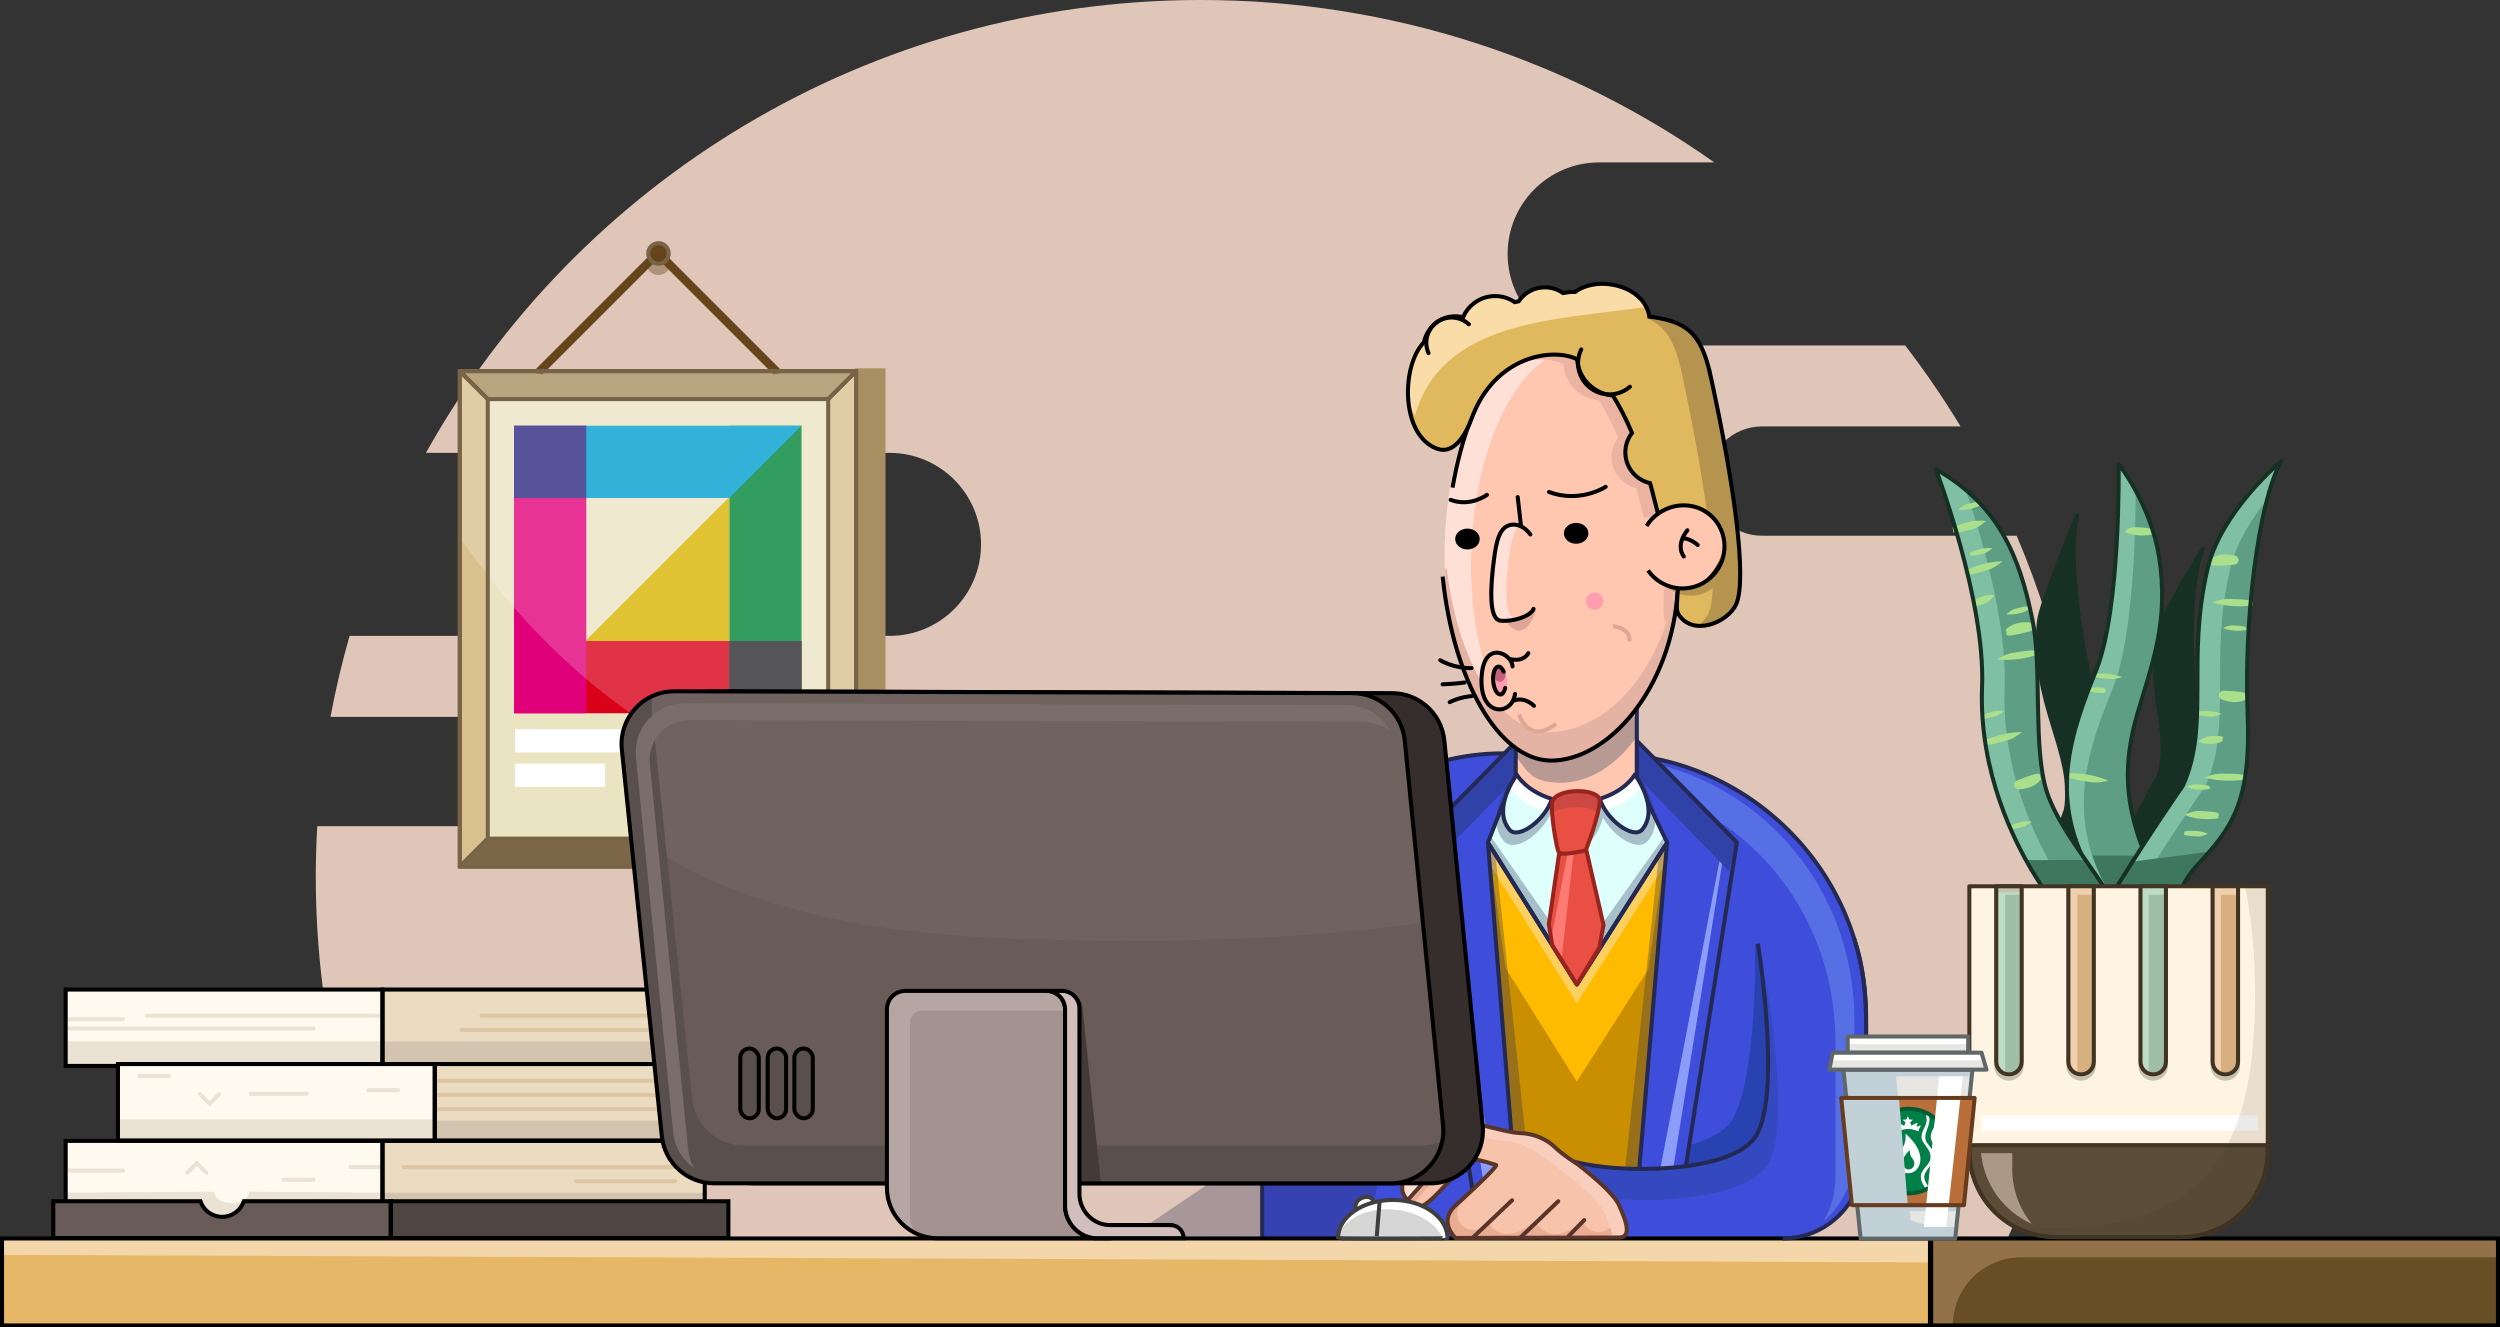 <?xml version="1.0" encoding="UTF-8"?><svg xmlns="http://www.w3.org/2000/svg" xmlns:xlink="http://www.w3.org/1999/xlink" viewBox="0 0 1236.22 656.42"><rect x="0" y="0" width="1236.22" height="656.42" fill="#333333" stroke="none"/><defs><style>.cls-1{fill:#d1bebd;}.cls-2,.cls-3,.cls-4,.cls-5,.cls-6,.cls-7,.cls-8,.cls-9,.cls-10,.cls-11,.cls-12,.cls-13,.cls-14,.cls-15,.cls-16,.cls-17,.cls-18,.cls-19,.cls-20,.cls-21,.cls-22{fill:none;}.cls-23{fill:#cc4842;}.cls-24{fill:#d3c4af;}.cls-25{fill:#2842b2;}.cls-3{stroke:#423423;}.cls-3,.cls-4,.cls-5,.cls-6,.cls-7,.cls-8,.cls-9,.cls-10,.cls-11,.cls-12,.cls-13,.cls-14,.cls-15,.cls-16,.cls-17,.cls-18,.cls-19,.cls-20,.cls-21,.cls-22{stroke-width:2px;}.cls-3,.cls-4,.cls-7,.cls-8,.cls-10,.cls-11,.cls-14,.cls-16,.cls-20,.cls-22{stroke-linejoin:round;}.cls-26{fill:#e5b767;}.cls-4{stroke:#663b1e;}.cls-4,.cls-5,.cls-6,.cls-7,.cls-11,.cls-12,.cls-13,.cls-14,.cls-15,.cls-16,.cls-20{stroke-linecap:round;}.cls-27{fill:#352e2d;}.cls-28{fill:#c98f00;}.cls-29{fill:#e6e7e2;}.cls-5,.cls-6,.cls-9,.cls-12,.cls-13,.cls-15,.cls-17,.cls-18,.cls-19,.cls-21{stroke-miterlimit:10;}.cls-5,.cls-21{stroke:#593428;}.cls-30{fill:#eae4c3;}.cls-31{fill:#c2d0d8;mix-blend-mode:multiply;}.cls-6,.cls-18{stroke:#000;}.cls-32{fill:#c46078;}.cls-33{fill:#d6d6d6;}.cls-7{stroke:#606768;}.cls-34{fill:#ba6e3a;}.cls-35{fill:#f9ebe5;}.cls-36{fill:#e0c6b8;}.cls-37{fill:#bfddc5;}.cls-8{stroke:#163025;}.cls-38{fill:#163025;}.cls-9{stroke:#eaad94;}.cls-10{stroke:#c6c3ac;}.cls-39{fill:#9fbfa6;}.cls-40{fill:#3448bf;}.cls-41{fill:#7fbfa3;}.cls-42{fill:#f4d6ab;}.cls-43{fill:#a39290;}.cls-11,.cls-22{stroke:#242954;}.cls-44{opacity:.2;}.cls-44,.cls-45,.cls-46{fill:#fff;}.cls-47{fill:#fcddd0;}.cls-48{fill:#fffaf0;}.cls-12{stroke:#ddc6a4;}.cls-49{fill:#8c9cf9;}.cls-50{fill:#f9f7f7;}.cls-51{fill:#242954;}.cls-51,.cls-52{opacity:.3;}.cls-53{isolation:isolate;}.cls-54{fill:#3e775e;}.cls-55{fill:#b59450;}.cls-56{fill:#b5a5a3;}.cls-13{stroke:#eae2d3;}.cls-57{fill:#fb0;}.cls-58{fill:#4f4644;}.cls-59{fill:#eae2d3;}.cls-60{fill:#f7c3aa;}.cls-61{fill:#685b58;}.cls-62{fill:#2b2b2d;}.cls-45{mix-blend-mode:soft-light;}.cls-63{fill:#fff3e1;}.cls-64{fill:#d9001a;}.cls-65{fill:#dab300;}.cls-66{opacity:.4;}.cls-66,.cls-67{fill:#66441c;}.cls-68{fill:#a89062;}.cls-69{fill:#3e4dda;}.cls-70{fill:#443b39;}.cls-71{fill:#eaad94;}.cls-72{fill:#eadbc1;}.cls-73{fill:#684e25;}.cls-14{stroke:#015b32;}.cls-74{fill:#008438;}.cls-15,.cls-20{stroke:#776446;}.cls-75{fill:#93724a;}.cls-76{fill:#e00079;}.cls-77{fill:#007f48;}.cls-78{fill:#2d2882;}.cls-79{fill:#efd0af;}.cls-16{stroke:#99231d;}.cls-80{fill:#fcd060;}.cls-81{fill:#aae08c;}.cls-82{fill:#eab3a2;}.cls-52{fill:#13304f;}.cls-83{fill:#009fcf;}.cls-84{fill:#e0b85e;}.cls-17{stroke:#dda797;}.cls-85{fill:#d8c18f;}.cls-86{fill:#ffc6b0;}.cls-87{fill:#f9dca7;}.cls-88{fill:#f9cebd;}.cls-89{fill:#ff9db0;}.cls-90{fill:#fc7b75;}.cls-91{fill:#e95043;}.cls-92{fill:#ffe0d7;}.cls-93{fill:#594f4d;}.cls-19{stroke:#3f3f3f;}.cls-94{fill:#defffb;}.cls-95{fill:#2d2c24;opacity:.1;}.cls-96{fill:#d8b080;}.cls-97{fill:#3041a8;}.cls-98{fill:#70625f;}.cls-99{fill:#fdffff;}.cls-100{fill:#e5b3a3;}.cls-101{fill:#576fe5;}.cls-102{fill:#7c6848;}.cls-103{fill:#5b4c37;}.cls-104{fill:#5e9e85;}.cls-105{fill:#7a6d6a;}.cls-106{fill:#dda797;}.cls-107{clip-path:url(#clippath);}.cls-108{fill:#aa9985;}</style><clipPath id="clippath"><path class="cls-2" d="M964.57,569.2c0,11.54-9.36,20.89-20.9,20.89-11.54,0-20.9-9.36-20.89-20.9,0-11.54,9.36-20.9,20.9-20.9,11.54,0,20.9,9.36,20.9,20.9Z"/></clipPath></defs><g class="cls-53"><g id="Layer_2"><g id="Layer_1-2"><path class="cls-36" d="M997.21,264.91h-125.88c-14.93,0-27.03-12.1-27.03-27.03h0c0-14.93,12.1-27.03,27.03-27.03h98.14c-8.4-13.86-17.53-27.23-27.39-40.03h-151.33c-24.99,0-45.25-20.26-45.25-45.25s20.26-45.25,45.25-45.25h56.97C776.11,29.75,688.49,0,593.86,0c-164.99,0-308.65,90.41-383.25,223.94h229.25c24.99,0,45.25,20.26,45.25,45.25s-20.26,45.25-45.25,45.25H172.87c-3.77,13.1-6.92,26.46-9.44,40.03h101.87c14.93,0,27.03,12.1,27.03,27.03h0c0,14.93-12.1,27.03-27.03,27.03h-108.42c-.47,8.27-.73,16.59-.73,24.98,0,64.56,14.25,125.82,39.8,180.87,133.36,1.73,588.2,1.73,794.54,2.74,26.36-55.75,41.08-117.98,41.08-183.61,0-59.81-12.25-116.77-34.36-168.6Z"/><rect class="cls-30" x="227.36" y="183.53" width="195.98" height="244.98"/><rect class="cls-68" x="422.64" y="182.14" width="15.22" height="247.74"/><polygon class="cls-68" points="409.53 197.34 409.53 197.34 423.34 183.53 227.36 183.53 241.17 197.34 409.53 197.34"/><polygon class="cls-85" points="409.53 197.34 409.53 414.7 423.34 428.51 423.34 183.53 409.53 197.34"/><polygon class="cls-85" points="241.2 414.7 241.2 197.34 227.39 183.53 227.39 428.51 241.2 414.7"/><polygon class="cls-102" points="241.17 414.7 241.17 414.7 227.36 428.51 423.34 428.51 409.53 414.7 241.17 414.7"/><polygon class="cls-67" points="387.38 184.13 326.45 123.21 326.46 123.21 325.36 122.11 325.35 122.11 325.35 122.11 324.25 123.21 324.25 123.21 263.33 184.13 268.16 185.23 325.35 128.04 382.55 185.23 387.38 184.13"/><circle class="cls-67" cx="325.61" cy="125.33" r="5.07"/><circle class="cls-66" cx="325.61" cy="129.93" r="6.07"/><rect class="cls-15" x="227.36" y="183.53" width="195.98" height="244.98"/><circle class="cls-20" cx="325.61" cy="125.33" r="5.07"/><polygon class="cls-64" points="289.9 316.98 396.35 316.98 396.35 352.7 254.17 352.7 289.9 316.98"/><rect class="cls-74" x="307.4" y="263.75" width="142.17" height="35.73" transform="translate(660.1 -96.87) rotate(90)"/><rect class="cls-62" x="360.62" y="316.98" width="35.73" height="35.73"/><polygon class="cls-65" points="360.62 316.98 289.45 316.98 360.62 245.8 360.62 316.98"/><rect class="cls-76" x="200.95" y="263.75" width="142.17" height="35.73" transform="translate(553.66 9.58) rotate(90)"/><polygon class="cls-83" points="360.62 246.26 254.17 246.26 254.17 210.53 396.35 210.53 360.62 246.26"/><rect class="cls-78" x="254.17" y="210.53" width="35.73" height="35.73"/><path class="cls-44" d="M227.36,265.47c50.53,75.23,123.91,123.01,195.98,133.77v-215.71h-195.98v81.94Z"/><rect class="cls-46" x="254.64" y="360.64" width="93.25" height="11.42"/><rect class="cls-46" x="254.64" y="377.66" width="44.56" height="11.42"/><polygon class="cls-20" points="409.53 197.34 409.53 414.7 423.34 428.51 423.34 183.53 409.53 197.34"/><polygon class="cls-20" points="241.2 414.7 241.2 197.34 227.39 183.53 227.39 428.51 241.2 414.7"/><polygon class="cls-20" points="241.17 414.7 241.17 414.7 227.36 428.51 423.34 428.51 409.53 414.7 241.17 414.7"/><polygon class="cls-20" points="409.53 197.34 409.53 197.34 423.34 183.53 227.36 183.53 241.17 197.34 409.53 197.34"/><path class="cls-69" d="M743.45,372.53h48.89c71.98,0,130.42,58.44,130.42,130.42v66.42c0,24.14-19.6,43.73-43.73,43.73h-254.9v-121.27c0-65.85,53.46-119.31,119.31-119.31Z"/><rect class="cls-73" x="954.94" y="612.41" width="280.28" height="43.01"/><path class="cls-75" d="M1235.22,621.74v-9.32h-280.28v43.01h10.72c0-18.6,15.08-33.69,33.69-33.69h235.87Z"/><path class="cls-51" d="M685.22,525.93s-.74,61.94-7.98,74.1c-4.9,8.22-13.45,10.36-20.65,12.91-35.94,0-80.93-.76-98.65-.76"/><path class="cls-18" d="M761.56,580.07s-25.18,21.16-26.75,23.95c-1.2,2.13-.64,8.63,2.16,8.63"/><path class="cls-18" d="M775.55,589.51s-17.66,12.06-18.88,15.56c-.87,2.5-.39,7.52,1.88,7.52"/><path class="cls-18" d="M787.27,604.9s-11.89,6.29-11.89,7.87"/><rect class="cls-18" x="954.94" y="612.41" width="280.28" height="43.01"/><path class="cls-22" d="M743.45,372.53h48.89c71.98,0,130.42,58.44,130.42,130.42v65.53c0,24.63-20,44.63-44.63,44.63h-254v-121.27c0-65.85,53.46-119.31,119.31-119.31Z"/><path class="cls-25" d="M867.87,467.29s1.37,65.97-11.54,86.72c-11.69,18.78-77.4,21.68-99.66,14.69,0,0,29.72,12.36,73.78,8.74,30.42-4.43,43.48-11.07,43.36-40.56-.12-29.49-2.1-58.4-4.55-70.29l-1.4.7Z"/><polygon class="cls-69" points="822.84 645.37 858.83 416.57 811.69 368.08 748.32 368.08 700.57 416.57 737.17 644.76 822.84 645.37"/><polygon class="cls-49" points="707.85 416.57 761.66 368.08 754.38 368.08 706.64 416.57 743.23 644.76 828.91 645.37 828.92 645.32 751.73 644.76 707.85 416.57"/><polygon class="cls-49" points="852.03 416.57 798.22 368.08 805.49 368.08 853.24 416.57 816.64 644.76 730.97 645.37 730.96 645.32 808.15 644.76 852.03 416.57"/><polygon class="cls-97" points="811.69 386.25 854.93 430.73 858.83 416.57 811.69 368.08 748.32 368.08 700.57 416.57 704.55 430.7 748.32 386.25 811.69 386.25"/><polyline class="cls-22" points="748.32 368.08 700.57 416.57 737.17 644.76"/><polyline class="cls-22" points="809.35 366.24 858.83 416.57 822.84 645.37"/><path class="cls-86" d="M749.51,349.45h59.86v64.84c0,16.52-13.41,29.93-29.93,29.93h0c-16.52,0-29.93-13.41-29.93-29.93v-64.84h0Z"/><path class="cls-11" d="M779.44,447.08h0c-16.53,0-29.93-13.4-29.93-29.93v-64.84l59.86-3.47v68.31c0,16.53-13.4,29.93-29.93,29.93Z"/><polygon class="cls-28" points="779.72 486.77 735.77 416.63 754.22 645.82 804.82 645.82 824.36 416.63 779.72 486.77"/><polygon class="cls-57" points="814.98 479.47 824.36 416.63 779.72 486.77 735.77 416.63 744.52 478.69 779.72 534.87 814.98 479.47"/><polygon class="cls-80" points="822.55 428.75 824.36 416.63 779.72 486.77 735.77 416.63 737.46 428.6 779.72 496.05 822.55 428.75"/><polygon class="cls-94" points="743.26 397.36 735.77 416.63 735.77 416.63 779.72 486.77 824.36 416.63 824.36 416.63 814.59 396.18 743.26 397.36"/><path class="cls-51" d="M816.73,395.91c-2.16-5.92-5.46-10.37-5.6-10.55-.29-.39-.77-.61-1.26-.57-.49.03-.93.32-1.16.75-.04.08-4.13,7.34-15.93,11.47-1.1-3.61-6.78-3.52-12.69-3.96-8.31-.61-11.96.36-13.43,4.34-12.54-4.04-16.86-11.68-16.92-11.8-.23-.43-.67-.71-1.16-.75-.49-.04-.96.18-1.26.57-.14.19-3.44,4.64-5.6,10.55-2.96,8.08-2.31,14.98,1.86,19.94.79.94,2.17,1.93,4.44,1.93.57,0,1.19-.06,1.87-.2,6.71-1.38,13.84-8.66,17.05-15.36,1.18,3.79,4.12,9.43,9.05,17.43.22.35.38.62.48.79.72,1.2,1.78,1.89,2.98,1.94.05,0,.11,0,.16,0,1.24,0,2.5-.68,3.32-1.8.09-.12.28-.34.55-.65,2.08-2.39,7.45-8.56,9.13-15.66,3.56,6.05,9.91,12.02,15.92,13.25.68.14,1.31.2,1.87.2,2.27,0,3.64-.99,4.44-1.93,4.18-4.96,4.82-11.85,1.86-19.94Z"/><polygon class="cls-11" points="743.26 397.36 735.77 416.63 735.77 416.63 779.72 486.77 824.36 416.63 824.36 416.63 814.59 396.18 743.26 397.36"/><path class="cls-94" d="M750.05,383.06s-12.48,16.7-3.6,27.24c4.21,4.99,17.72-4.74,20.92-15.24-13.06-4.04-17.32-12-17.32-12Z"/><path class="cls-94" d="M808.41,383.01s12.48,16.7,3.6,27.24c-4.21,4.99-17.72-4.74-20.92-15.24,13.06-4.04,17.32-12,17.32-12Z"/><path class="cls-99" d="M763.74,401.13c-.18.59-.4,1.18-.64,1.76,1.9-2.39,3.44-5.08,4.28-7.83-13.06-4.04-17.32-12-17.32-12,0,0-1.84,2.48-3.61,6.12.37.64,4.81,8.09,17.3,11.95Z"/><path class="cls-22" d="M750.05,383.06s-12.48,16.7-3.6,27.24c4.21,4.99,17.72-4.74,20.92-15.24-13.06-4.04-17.32-12-17.32-12Z"/><path class="cls-99" d="M811.86,388.79c-1.71-3.46-3.45-5.78-3.45-5.78,0,0-4.27,7.96-17.32,12,.93,3.04,2.72,6.02,4.9,8.59-.51-1.03-.94-2.07-1.26-3.13,11.5-3.56,16.18-10.16,17.13-11.68Z"/><path class="cls-22" d="M808.41,383.01s12.48,16.7,3.6,27.24c-4.21,4.99-17.72-4.74-20.92-15.24,13.06-4.04,17.32-12,17.32-12Z"/><polygon class="cls-11" points="779.72 486.77 735.77 416.63 754.22 645.82 804.82 645.82 824.36 416.63 779.72 486.77"/><polygon class="cls-51" points="737.02 413.4 737.02 413.4 737.97 420.15 779.72 486.77 822 420.35 822.98 413.74 822.98 413.74 779.72 474.64 737.02 413.4"/><polygon class="cls-51" points="754.22 645.82 763.38 645.82 739.41 422.44 735.77 416.63 754.22 645.82"/><polygon class="cls-51" points="805.51 645.82 796.34 645.82 820.31 422.44 823.95 416.63 805.51 645.82"/><path class="cls-91" d="M784.42,420.38l8.5,37.01-2.1,11.19-11.07,18.21-12.24-19.58-1.63-10.29,5.13-35.09-.19-.38c-1.17-1.66-4.19-20.44-3.27-24.72,1.59-7.43,23.48-7.04,23.48-.89,0,7.12-6.89,24.62-6.89,24.62l.3-.09Z"/><polygon class="cls-90" points="766.93 464.85 775.11 422.23 778.12 422.09 772.05 474.87 766.93 464.85"/><polyline class="cls-16" points="784.42 420.38 792.92 457.39 790.82 468.58 779.75 486.79 767.51 467.21 765.88 456.92 771 421.84"/><path class="cls-23" d="M790.19,401.63c.5-2.22.83-4.25.83-5.78,0-6.15-21.89-6.54-23.48.89-.22,1.04-.21,2.93-.05,5.22,3.18-1.78,7.24-2.86,11.68-2.86,4.14,0,7.95.95,11.03,2.52Z"/><path class="cls-16" d="M767.54,396.74c1.59-7.43,23.48-7.04,23.48-.89,0,7.12-6.89,24.62-6.89,24.62,0,0-11.92,2.97-13.31.99-1.17-1.66-4.19-20.44-3.27-24.72Z"/><path class="cls-69" d="M869.28,466.6s11.92,74.37-.98,95.11c-11.69,18.78-69.08,18.88-91.34,11.89,0,0,10.64,16.49,13.02,23.66.67,2.01,7.33,15.39-.22,15.39h89.78c23.88,0,43.24-20.63,43.24-46.07v-59.88"/><path class="cls-40" d="M874.43,575.29c12.19-21.18-2.26-95.09-2.26-95.09l-2.89-13.6s11.92,74.37-.98,95.11c-11.69,18.78-69.08,18.88-91.34,11.89,0,0,6.32,9.79,10.3,17.57,24.51,5.09,76.7,2.32,87.18-15.88Z"/><path class="cls-52" d="M808.77,348.84c-2.43,5.23,1.27,9.11,1.31,14.42-10.46,15.27-24.76,24.22-39.21,23.77-13.5-.42-15.26-4.28-24.58-18.23,28.8-18.55,62.98-21.04,62.48-19.96Z"/><path class="cls-86" d="M831.26,272.27c.91,57.17-27.73,99.21-62.04,102.68-31.47,3.19-56.55-49.35-54.77-106.82,1.78-57.47,25.8-103.86,58.38-102.85,32.58,1.01,57.52,49.49,58.43,106.98Z"/><path class="cls-92" d="M727.5,273.63c1.78-57.47,25.8-103.86,58.38-102.85,1.89.06,3.73.28,5.55.64-5.71-3.77-11.93-5.92-18.6-6.13-32.58-1.01-56.59,45.37-58.38,102.85-1.68,54.14,19.26,100.75,48.95,106.75-22.62-14.86-37.32-55.45-35.9-101.26Z"/><path class="cls-100" d="M769.22,361.9c-25.85,2.62-47.39-32.36-53.27-76.79-.76-5.75-1.59-5.69-1.27-.17,2.99,50.49,26.16,92.89,54.53,90.02,34.31-3.47,62.95-45.51,62.04-102.68-.02-1.37-.07-2.73-.12-4.09-2.05,52.55-29.43,90.43-61.92,93.72Z"/><path class="cls-106" d="M749.97,311.62c3.92.99,7.47-2.97,9.43-9.64.88-3.01-12.06,2.19-11.94-1.72.37-12.56,9.56-32.68,3.87-34.13-5.69-1.44-10.61,7.57-10.99,20.13-.37,12.56,3.94,23.91,9.63,25.35Z"/><path class="cls-86" d="M758.32,301.07c-1.49,3.82-10.52,6.53-16.4,5.83-5.97-.71-4.85-17.5-3.15-30.42,1.18-8.96,2.7-16.18,8.66-17,3.46-.47,6.86,1.45,9.33,4.82"/><path class="cls-86" d="M793.04,239.9c-2.36.6,0,3.33-12.29,5.02-12.29,1.68-15.88-.99-14.04-3.01,2.51-2.76-1-4.59,11.28-6.27,12.29-1.68,14.68,1.55,15.05,4.26Z"/><path class="cls-82" d="M800.16,216.46c-2.49,3.2-3.75,7.37-3.16,11.71.91,6.65,5.89,11.73,12.08,13.11,1.18,3.84,2.67,10.57,3.83,14.86,4.4-.6,9.51-2.03,14.57-1.63-4.36-50.12-25.12-88.3-54.65-89.22-13.5-.42-25.53,7.31-35.12,20.59,12.59-9.31,27.48-9.74,35.33-5.85.03.41.05.81.11,1.22,1.25,9.15,8.7,15.92,17.54,16.69,3.13,4.98,6.31,11.07,9.48,18.51Z"/><path class="cls-82" d="M822.84,291.19c-.07,7.62-.87,12.77.62,15.57.62,1.16,1.31,2.15,2.04,3.02,1.04-6.62,1.81-13.51,2.27-20.6-1.48.65-3.12,1.32-4.94,2.01Z"/><path class="cls-92" d="M746.18,275.47c.95-7.22,2.13-13.31,5.67-15.83-1.09-.33-2.22-.45-3.36-.3-5.96.82-7.48,8.04-8.66,17-1.7,12.92-2.82,29.71,3.15,30.42,2.48.29,5.52-.02,8.31-.77-.68,0-1.34-.03-1.97-.1-5.97-.71-4.85-17.5-3.15-30.42Z"/><path class="cls-18" d="M819.44,251.09c-5.43-47.18-26.42-82.33-51.63-82.42-20.38-.08-40.81,22.32-49.54,72.43"/><path class="cls-18" d="M829.69,291.18c-2.9,50.01-35.01,85.03-62.69,84.92-26.05-.1-48.46-39.98-53.6-90.98"/><path class="cls-6" d="M758.32,301.07c-1.49,3.82-10.52,6.53-16.4,5.83-5.97-.71-4.85-17.5-3.15-30.42,1.18-8.96,2.7-16.18,8.66-17,3.46-.47,6.86,1.45,9.33,4.82"/><path class="cls-6" d="M735.28,244.69s-8.12,6.18-17.96,2.49"/><path class="cls-6" d="M793.98,240.73c-3.05,1.98-14.76,7.51-27.99,2.56"/><path class="cls-17" d="M751.18,353.23s4.5,15.36,18.21,4.69"/><path class="cls-17" d="M797.58,309.63s8.92.88,8.11,7.5"/><path class="cls-84" d="M845.73,185.29c-4.79-21.92-12.94-26.42-30.1-28.73-2.38-13.47-18.71-17.98-28.91-15.62-2.92.68-5.63,1.64-7.78,3.42-.87.01-1.72.02-2.61.04-1.17.16-2.31.33-3.45.5-3.11-2.18-7.01-3.24-11.06-2.69-4.58.63-8.41,3.19-10.81,6.74-.67.15-1.33.31-1.99.46-3.41-2.32-7.64-3.45-12.05-2.85-6.22.85-11.19,4.92-13.51,10.29-1.92-.45-3.96-.58-6.03-.3-7,.96-11.79,6.17-13.31,12.66-11.31,11.58-11.61,46.03,6.44,52.66,8.33,3.06,14.08-6.6,17.13-14.93,11.38-31.05,40.12-35.26,52.19-29.28.03.41.05.81.11,1.22,1.25,9.15,8.7,15.92,17.54,16.69,3.13,4.98,6.31,11.07,9.48,18.51-2.49,3.21-3.75,7.37-3.16,11.71.91,6.65,5.89,11.73,12.08,13.11,1.18,3.84,2.67,10.57,3.83,14.86,12.68-1.74,33.59-3.35,31.05,18.26-2.8,9.66-3.31,13.12-21.12,19.15-.24,6.12-1.13,10.28.25,12.5,7.05,11.34,24.35,4.19,28.5-4.74,5.65-12.16-.83-59.37-12.7-113.66Z"/><path class="cls-87" d="M814.53,151.78c-3.96-9.32-18.34-12.13-27.7-10.09-2.93.64-5.64,1.51-7.83,3.08-.87.03-1.72.05-2.61.08-1.17.16-2.31.33-3.45.49-3.06-1.8-6.92-2.64-10.98-2.08-4.58.63-8.45,2.9-10.91,5.98-.67.14-1.34.29-1.99.44-3.35-1.92-7.55-2.8-11.96-2.2-6.22.85-11.25,4.43-13.67,9.07-1.91-.35-3.93-.42-6.01-.14-7,.96-11.88,5.51-13.52,11.1-8.82,7.77-11.45,26.88-4.16,37.78,13.22-46.07,66.92-46.99,111.19-53.06,1.21-.17,2.41-.31,3.61-.45Z"/><path class="cls-55" d="M845.73,185.29c-4.79-21.92-12.94-26.42-30.1-28.73-.23-1.7-1.92.8-1.15.84,8.61,3.7,13.65,10.84,17.1,26.87,5.68,26.37,10.17,51.13,12.8,71.36,4.6,2.66,7.45,7.61,6.42,16.4-1.22,4.21-2.01,7.25-3.98,9.83.41,9.91-.14,17.24-1.85,21.11-1.06,2.39-2.99,4.66-5.4,6.5,7.51.56,16.09-4.59,18.85-10.53,5.65-12.16-.83-59.37-12.7-113.66Z"/><line class="cls-6" x1="750.48" y1="245.79" x2="752.1" y2="259.93"/><path class="cls-55" d="M851.14,260.21c6.05,7.59,3.54,24.49-4.05,30.53-7.59,6.05-18.65,4.79-24.7-2.8-6.05-7.59-9.02-21.11-1.43-27.16,7.59-6.05,24.13-8.17,30.18-.58Z"/><path class="cls-18" d="M845.73,185.29c-4.79-21.92-12.94-26.42-30.1-28.73-2.38-13.47-18.71-17.98-28.91-15.62-2.92.68-5.63,1.64-7.78,3.42-.87.01-1.72.02-2.61.04-1.17.16-2.31.33-3.45.5-3.11-2.18-7.01-3.24-11.06-2.69-4.58.63-8.41,3.19-10.81,6.74-.67.15-1.33.31-1.99.46-3.41-2.32-7.64-3.45-12.05-2.85-6.22.85-11.19,4.92-13.51,10.29-1.92-.45-3.96-.58-6.03-.3-7,.96-11.79,6.17-13.31,12.66-11.31,11.58-11.61,46.03,6.44,52.66,8.33,3.06,14.08-6.6,17.13-14.93,11.38-31.05,40.12-35.26,52.19-29.28.03.41.05.81.11,1.22,1.25,9.15,8.7,15.92,17.54,16.69,3.13,4.98,6.31,11.07,9.48,18.51-2.49,3.21-3.75,7.37-3.16,11.71.91,6.65,5.89,11.73,12.08,13.11,1.18,3.84,2.67,10.57,3.83,14.86,12.68-1.74,33.59-3.35,31.05,18.26-2.8,9.66-3.31,13.12-21.12,19.15-.24,6.12-1.13,10.28.25,12.5,7.05,11.34,24.35,4.19,28.5-4.74,5.65-12.16-.83-59.37-12.7-113.66Z"/><path class="cls-86" d="M852.29,265.85c1.32,9.62-7.38,23.24-17,24.56-9.62,1.32-21.99-5.83-23.31-15.44-1.32-9.62,6.56-23.06,16.18-24.38,9.62-1.32,22.81,5.65,24.13,15.26Z"/><path class="cls-6" d="M832.62,275.16s-4.45-5.12,1.78-12.94"/><path class="cls-6" d="M839.49,269.5c.22,0-3.75-3.26-7.07-3.29"/><path class="cls-18" d="M814.22,260.1c1.45-2.39,3.41-4.53,5.86-6.23,9.4-6.57,22.35-4.97,28.92,4.44s4.27,22.35-5.13,28.92c-9.4,6.57-22.35,4.27-28.92-5.13"/><path class="cls-6" d="M805.98,191.23c-6.44,5.61-16.21,4.94-21.83-1.5-4.21-4.83-4.89-11.54-2.24-16.95"/><path class="cls-6" d="M706.38,174.61c-2.82-6.31.02-13.71,6.33-16.53,4.73-2.11,10.08-1.05,13.64,2.28"/><circle class="cls-89" cx="788.52" cy="297.24" r="4.26"/><ellipse cx="725.63" cy="266.54" rx="6.06" ry="5.16"/><ellipse cx="779.38" cy="263.72" rx="6.06" ry="5.16"/><path class="cls-86" d="M747.94,329.53c-.26-6.34-14.29-13.46-15.31,5.21-1.11,20.4,15.19,19.18,16.52,8.4"/><ellipse class="cls-89" cx="741.98" cy="337.05" rx="3.22" ry="7.57" transform="translate(-16.68 39.45) rotate(-3.01)"/><ellipse class="cls-32" cx="741.54" cy="333.3" rx="2.98" ry="3.8" transform="translate(-16.49 39.42) rotate(-3.01)"/><path class="cls-6" d="M747.94,329.53c-.26-6.34-14.29-13.46-15.31,5.21-1.11,20.4,15.19,19.18,16.52,8.4"/><path class="cls-6" d="M744.29,340.19c-.41,1.86-1.25,3.12-2.31,3.21-1.7.13-3.32-2.84-3.62-6.65s.84-7,2.54-7.13c.99-.08,1.96.91,2.65,2.5"/><path class="cls-6" d="M755.75,322.99s-2.07,4.4-8.65,3"/><path class="cls-6" d="M758.52,349.02s-4.19-4.47-9.55-2.72"/><path class="cls-6" d="M727.66,330.35c-8.83.24-15.46-3.86-15.46-3.86"/><path class="cls-6" d="M716.86,347.19c5.79-2.79,10.92-2.97,10.92-2.97"/><path class="cls-6" d="M724.23,337.48s-2.93.55-10.87.91"/><rect class="cls-48" x="32.47" y="564.16" width="156.67" height="37.77"/><path class="cls-59" d="M123.12,589.24s0,.07,0,.11c0,3.09-3.85,5.59-8.6,5.59s-8.6-2.5-8.6-5.59c0-.04,0-.07,0-.11l-73.46.53v12.07h156.67v-12.07l-66.02-.53Z"/><line class="cls-13" x1="33.17" y1="578.84" x2="60.8" y2="578.84"/><line class="cls-13" x1="173.39" y1="577.1" x2="188.08" y2="577.1"/><line class="cls-13" x1="140.29" y1="583.39" x2="154.98" y2="583.39"/><rect class="cls-72" x="189.13" y="564.16" width="159.36" height="37.77"/><rect class="cls-24" x="189.13" y="589.84" width="159.36" height="12.08"/><line class="cls-12" x1="199.62" y1="577.1" x2="333.9" y2="577.1"/><line class="cls-12" x1="284.94" y1="584.09" x2="333.9" y2="584.09"/><rect class="cls-18" x="32.47" y="564.16" width="156.67" height="37.77"/><rect class="cls-18" x="189.13" y="564.16" width="159.36" height="37.77"/><polyline class="cls-13" points="92.62 579.89 97.34 575.17 102.06 579.89"/><rect class="cls-48" x="32.47" y="489.32" width="156.67" height="37.77"/><rect class="cls-59" x="32.47" y="514.94" width="156.67" height="12.07"/><line class="cls-13" x1="33.17" y1="504.01" x2="60.8" y2="504.01"/><line class="cls-13" x1="72.57" y1="502.26" x2="188.08" y2="502.26"/><line class="cls-13" x1="33.4" y1="508.56" x2="154.98" y2="508.56"/><rect class="cls-72" x="189.13" y="489.32" width="159.36" height="37.77"/><rect class="cls-24" x="189.13" y="515.01" width="159.36" height="12.08"/><line class="cls-12" x1="238.09" y1="502.26" x2="333.9" y2="502.26"/><line class="cls-12" x1="228.29" y1="509.26" x2="333.9" y2="509.26"/><rect class="cls-18" x="32.47" y="489.32" width="156.67" height="37.77"/><rect class="cls-18" x="189.13" y="489.32" width="159.36" height="37.77"/><rect class="cls-48" x="58.32" y="526.16" width="156.67" height="37.77"/><rect class="cls-59" x="58.32" y="553.52" width="156.67" height="10.4"/><line class="cls-13" x1="124.06" y1="540.85" x2="151.69" y2="540.85"/><line class="cls-13" x1="182.11" y1="539.1" x2="196.79" y2="539.1"/><line class="cls-13" x1="68.93" y1="532.1" x2="83.61" y2="532.1"/><rect class="cls-72" x="214.98" y="526.16" width="159.36" height="37.77"/><polygon class="cls-24" points="374.34 563.92 214.98 563.92 215.24 554.09 374.35 554.09 374.34 563.92"/><line class="cls-12" x1="215.71" y1="541.43" x2="359.75" y2="541.43"/><line class="cls-12" x1="215.71" y1="534.43" x2="359.75" y2="534.43"/><line class="cls-12" x1="216.17" y1="548.42" x2="359.75" y2="548.42"/><rect class="cls-18" x="58.32" y="526.16" width="156.67" height="37.77"/><rect class="cls-18" x="214.98" y="526.16" width="159.36" height="37.77"/><polyline class="cls-13" points="108.35 541.08 103.63 545.8 98.91 541.08"/><path class="cls-61" d="M120.6,594c-1.52,4.48-5.76,7.71-10.75,7.71s-9.23-3.23-10.75-7.71H26.34v18.18h167.01v-18.18h-72.75Z"/><rect class="cls-58" x="193.16" y="594" width="167.01" height="18.18"/><path class="cls-18" d="M120.6,594c-1.52,4.48-5.76,7.71-10.75,7.71s-9.23-3.23-10.75-7.71H26.34v18.18h167.01v-18.18h-72.75Z"/><rect class="cls-18" x="193.16" y="594" width="167.01" height="18.18"/><rect class="cls-26" x="1" y="612.41" width="953.35" height="43.01"/><polygon class="cls-42" points="954.35 624.26 1 620.53 1 612.41 954.35 612.41 954.35 624.26"/><rect class="cls-18" x="1" y="612.41" width="953.35" height="43.01"/><path class="cls-22" d="M869.28,466.6s11.92,74.37-.98,95.11c-11.69,18.78-68.63,18.88-90.29,12.59"/><path class="cls-60" d="M739.59,576.31s-6.99-2.33-11.19-2.8c-4.2-.47-19.58,21.91-26.11,23.31-6.53,1.4-7.23-7.34-5.59-13.99,1.22-4.98,15.74-18.77,15.74-18.77,4.72-5.25,10.84-8.74,15.5-8.28s17.95,4.66,23.49,4.78c6.99.15,13,3.96,17.31,6.99,15.39,10.84,29.4,22.09,31.94,29.26.71,2.01,7.81,15.39-.23,15.39s-80.89.23-80.89.23c0,0-8.39-7.69-.58-15.5,0,0,22.15-20.05,20.63-20.63Z"/><path class="cls-71" d="M722.69,605.61c-2.83-3.06-2.86-7.69-.24-10.79l-3.62,3.34c-3.31,3.06-3.51,8.22-.45,11.53h0c3.06,3.31,8.22,3.51,11.53.45l15.41-14.24c.25-.23.48-.48.7-.74l-11.79,10.9c-3.31,3.06-8.47,2.85-11.53-.45Z"/><path class="cls-71" d="M740.69,609.12c-1.98-1.02-3.54-2.54-4.61-4.32-3.19,2.63-6.69,4.02-5.02,7.26,0,.99,3,.61,5.59.61,0,0,14.07.52,15.94-.98l5.74-7.24c-5.51,4.28-11.92,7.62-17.64,4.66Z"/><path class="cls-71" d="M764.41,609.12c-1.98-1.02-3.54-2.54-4.61-4.32-3.19,2.63-6.69,4.02-5.02,7.26,0,.99,3,.61,5.59.61,0,0,14.07.52,15.94-.98l5.74-7.24c-5.51,4.28-11.92,7.62-17.64,4.66Z"/><path class="cls-71" d="M787.33,608.69c-2.11-.72-3.54-2.54-4.61-4.32-3.19,2.63-6.69,4.02-5.02,7.26,0,.99,3,.61,5.59.61,0,0,14.07.52,15.94-.98l-.18-6.05c-5.51,4.28-8.12,4.69-11.72,3.47Z"/><path class="cls-88" d="M800.67,596.82c-2.54-7.17-16.55-18.42-31.94-29.26-4.31-3.04-10.32-6.85-17.31-6.99-5.54-.12-18.82-4.31-23.49-4.78-3.3-.33-7.33,1.33-11.08,4.19,1.43-.42,2.81-.6,4.09-.47,4.66.47,17.95,4.66,23.49,4.78,6.99.15,13,3.96,17.31,6.99,15.39,10.84,29.4,22.09,31.94,29.26.47,1.32,3.69,7.55,3.57,11.66,1.45,0,2.54,0,3.2,0,8.04,0,.94-13.38.23-15.39Z"/><path class="cls-21" d="M739.77,576.05s-6.99-2.33-11.19-2.8c-4.2-.47-19.58,21.91-26.11,23.31-6.53,1.4-7.23-7.34-5.6-13.99,1.22-4.98,15.74-18.77,15.74-18.77,4.72-5.25,10.84-8.74,15.5-8.28,4.66.47,17.95,4.66,23.49,4.78,6.99.15,13.58,3.26,17.31,6.99,3.73,3.73,11.19,8.39,11.19,8.39,0,0,18.21,13.7,20.75,20.86.71,2.01,7.81,15.39-.23,15.39s-80.89.23-80.89.23c0,0-8.39-7.69-.58-15.5,0,0,22.15-20.05,20.63-20.63Z"/><line class="cls-5" x1="747.69" y1="593.53" x2="728.58" y2="611.71"/><line class="cls-5" x1="783.36" y1="603.32" x2="775.67" y2="611.25"/><line class="cls-5" x1="770.54" y1="594" x2="752.18" y2="611.6"/><path class="cls-9" d="M709.13,581.54c.1.09.19.19.29.29l-10.42,11.6c-.11-.09-.22-.17-.32-.26-3.21-2.88-3.48-7.83-.59-11.04,2.88-3.21,7.83-3.48,11.04-.6Z"/><path class="cls-47" d="M705.87,581.93c.1.09.19.18.28.28l-10,11.13c-.1-.08-.21-.16-.31-.25-3.08-2.77-3.34-7.51-.57-10.59,2.77-3.08,7.51-3.34,10.59-.57Z"/><path class="cls-35" d="M698.23,580.49c2.53-.94,5.49-.49,7.64,1.44.1.09.19.18.28.28l-10,11.13c-.1-.08-.21-.16-.31-.25-.25-.23-.71-.68-.92-.93l5.69-6.34c1.77-1.98.52-5.23-2.14-5.33-.08,0-.17,0-.24,0Z"/><path class="cls-21" d="M705.87,581.93c.1.09.19.18.28.28l-10,11.13c-.1-.08-.21-.16-.31-.25-3.08-2.77-3.34-7.51-.57-10.59,2.77-3.08,7.51-3.34,10.59-.57Z"/><path class="cls-22" d="M916.82,464.03c4.7,14.1,5.94,27.31,5.94,43.13v59.88c0,25.45-17.5,45.37-41.38,45.37"/><path class="cls-27" d="M707.26,585.14h-334.53c-13.34,0-24.52-10.08-25.89-23.35l-19.78-191.24c-1.59-15.38,10.5-28.75,25.96-28.71l335.36.91c13.35.04,24.51,10.17,25.83,23.45l18.95,190.34c1.53,15.32-10.51,28.61-25.9,28.61Z"/><path class="cls-18" d="M707.26,585.14h-334.53c-13.34,0-24.52-10.08-25.89-23.35l-19.78-191.24c-1.59-15.38,10.5-28.75,25.96-28.71l335.36.91c13.35.04,24.51,10.17,25.83,23.45l18.95,190.34c1.53,15.32-10.51,28.61-25.9,28.61Z"/><path class="cls-61" d="M687.68,585.14h-334.53c-13.34,0-24.52-10.08-25.89-23.35l-19.78-191.24c-1.59-15.38,10.5-28.75,25.96-28.71l335.36.91c13.35.04,24.51,10.17,25.83,23.45l18.95,190.34c1.53,15.32-10.51,28.61-25.9,28.61Z"/><path class="cls-98" d="M703.61,456.38l-8.98-90.19c-1.32-13.28-12.48-23.41-25.83-23.45l-335.36-.91c-15.46-.04-27.55,13.33-25.96,28.71l3.34,41.15c69.94,50.35,158.29,53.5,254.05,53.5,48.9,0,95.68-3.13,138.74-8.81Z"/><path class="cls-93" d="M368.06,566.51c-13.34,0-24.52-10.08-25.89-23.35l-19.78-191.24c-.28-2.69-.13-5.32.37-7.82-9.92,4.43-16.48,14.87-15.28,26.45l19.78,191.24c1.37,13.27,12.55,23.35,25.89,23.35h334.53c12.73,0,23.14-9.08,25.52-20.88-3.23,1.45-6.82,2.25-10.61,2.25h-334.53Z"/><path class="cls-105" d="M321.32,377.74c-1.2-11.62,7.93-21.71,19.61-21.68l332.5.86c5.15.01,9.93,1.66,13.87,4.43-4.11-7.6-12.13-12.7-21.25-12.72l-327.39-.85c-14.41-.04-25.67,12.42-24.19,26.75l18.43,185.65c.75,7.22,4.62,13.41,10.19,17.33-1.48-2.73-2.46-5.77-2.8-9.03l-18.96-190.74Z"/><path class="cls-70" d="M544.35,585.14l-8.99-86.02c0-5.04-4.09-9.13-9.13-9.13h-60.36c-5.04,0-9.13,4.09-9.13,9.13v86.02h87.62Z"/><path class="cls-18" d="M687.68,585.14h-334.53c-13.34,0-24.52-10.08-25.89-23.35l-19.78-191.24c-1.59-15.38,10.5-28.75,25.96-28.71l335.36.91c13.35.04,24.51,10.17,25.83,23.45l18.95,190.34c1.53,15.32-10.51,28.61-25.9,28.61Z"/><path class="cls-43" d="M527.37,596.11v-97c0-5.04-4.09-9.13-9.13-9.13h-69.85c-5.04,0-9.13,4.09-9.13,9.13v88.15c0,13.82,11.21,25.03,25.03,25.03h48.17l30.64.02c-8.63-.06-15.72-7.56-15.72-16.21Z"/><path class="cls-43" d="M550.32,612.33h-7.23s.07,0,.1,0h7.13Z"/><path class="cls-56" d="M449.97,505.75c0-3.3,2.67-5.97,5.97-5.97h71.42v-.66c0-5.04-4.09-9.13-9.13-9.13h-69.85c-5.04,0-9.13,4.09-9.13,9.13v88.15c0,9.27,5.05,17.35,12.54,21.67-1.16-2.67-1.82-5.62-1.82-8.72v-94.47Z"/><path class="cls-18" d="M526.67,596.11v-97c0-5.04-4.09-9.13-9.13-9.13h-69.85c-5.04,0-9.13,4.09-9.13,9.13v88.15c0,13.82,11.21,25.03,25.03,25.03h48.17l30.64.02c-8.63-.06-15.72-7.56-15.72-16.21Z"/><path class="cls-18" d="M549.62,612.33h-7.23s.07,0,.1,0h7.13Z"/><path class="cls-1" d="M578.81,605.77h-30.16c-8.17-.06-14.88-7.16-14.88-15.34v-91.8c0-4.77-3.87-8.64-8.64-8.64h-7.6c5.04,0,9.13,4.09,9.13,9.13v97c0,8.27,6.49,15.48,14.62,16.14h44.01c0-3.58-2.9-6.48-6.48-6.48Z"/><path class="cls-18" d="M578.81,605.77h-30.16c-8.17-.06-14.88-7.16-14.88-15.34v-91.8c0-4.77-3.87-8.64-8.64-8.64h-7.6c5.04,0,9.13,4.09,9.13,9.13v97c0,8.27,6.49,15.48,14.62,16.14h44.01c0-3.58-2.9-6.48-6.48-6.48Z"/><rect class="cls-93" x="366.07" y="518.47" width="9.13" height="34.5" rx="4.57" ry="4.57"/><rect class="cls-93" x="392.79" y="518.47" width="9.13" height="34.5" rx="4.57" ry="4.57"/><rect class="cls-93" x="379.6" y="518.47" width="9.13" height="34.5" rx="4.57" ry="4.57"/><rect class="cls-18" x="366.07" y="518.47" width="9.13" height="34.5" rx="4.57" ry="4.57"/><rect class="cls-18" x="392.79" y="518.47" width="9.13" height="34.5" rx="4.57" ry="4.57"/><rect class="cls-18" x="379.6" y="518.47" width="9.13" height="34.5" rx="4.57" ry="4.57"/><path d="M567.8,612.33h-7.23s.07,0,.1,0h7.13Z"/><ellipse class="cls-50" cx="674.79" cy="595.4" rx="4.66" ry="3.37" transform="translate(-181.76 319.41) rotate(-23.56)"/><ellipse class="cls-19" cx="674.79" cy="595.4" rx="4.66" ry="3.37" transform="translate(-181.76 319.41) rotate(-23.56)"/><path class="cls-46" d="M715.75,612.24c.17.17-53.79.29-54.08,0,0-10.43,12.11-18.88,27.04-18.88s27.04,8.45,27.04,18.88Z"/><path class="cls-33" d="M689.6,598.12c-13.12-1.23-24.66,4.31-27.85,12.76-.05.45-.08.9-.08,1.36.26.26,41.64.2,51.83.06-3.31-7.31-12.56-13.12-23.9-14.18Z"/><path class="cls-19" d="M715.75,612.24c.17.17-53.79.29-54.08,0,0-10.43,12.11-18.88,27.04-18.88s27.04,8.45,27.04,18.88Z"/><line class="cls-19" x1="682.18" y1="594.23" x2="680.79" y2="611.25"/><path class="cls-101" d="M823.63,379l27.22,27.68c35,23.39,56.77,63.61,56.77,108.86v66.42c0,8.02-2.17,15.53-5.94,21.99,9.34-8.02,15.26-19.91,15.26-33.18v-66.42c0-59.66-38.61-109.84-93.31-125.35Z"/><path class="cls-38" d="M1089.28,271.42s-18.92,30.54-21.03,38.5c-8.18,30.79,6.24,52.54-.9,73.84,0,0-37.12,66.99-35.41,82.06,1.71,15.07,28.94,3.18,28.94,3.18,0,0,2.95-44.33,13.63-58.52,10.68-14.19,16.47-23.16,12.1-53.41-4.36-30.25-3.73-70.99,2.68-85.65Z"/><path class="cls-8" d="M1089.28,271.42s-18.92,30.54-21.03,38.5c-8.18,30.79,6.24,52.54-.9,73.84,0,0-37.12,66.99-35.41,82.06,1.71,15.07,28.94,3.18,28.94,3.18,0,0,2.95-44.33,13.63-58.52,10.68-14.19,16.47-23.16,12.1-53.41-4.36-30.25-3.73-70.99,2.68-85.65Z"/><path class="cls-38" d="M1027.11,255s-17.79,42.09-18.89,52.51c-4.25,40.3,18.12,64.81,13.32,92.98,0,0-33.54,91.45-28.44,110.06,5.1,18.61,36.99-1.67,36.99-1.67,0,0-4.98-56.29,5.67-76.22,10.64-19.93,16.16-32.33,4.76-69.49-11.4-37.16-18.59-88.49-13.4-108.17Z"/><path class="cls-8" d="M1027.11,255s-17.79,42.09-18.89,52.51c-4.25,40.3,18.12,64.81,13.32,92.98,0,0-33.54,91.45-28.44,110.06,5.1,18.61,36.99-1.67,36.99-1.67,0,0-4.98-56.29,5.67-76.22,10.64-19.93,16.16-32.33,4.76-69.49-11.4-37.16-18.59-88.49-13.4-108.17Z"/><path class="cls-104" d="M1047.64,229.42s1.1,71.75-11.11,102.04c-12.2,30.29-25.28,64.68-.16,104.38,0,0,9.04,11.23,15.89,52.75,6.85,41.52,16.25-45.87,7.5-68.48-8.75-22.61-10.27-42.25-2.66-67.8,7.61-25.55,15.32-45.55,10.63-76.4-3.97-26.09-20.09-46.5-20.09-46.5Z"/><path class="cls-54" d="M1036.37,435.85s9.04,11.23,15.89,52.75c6.58,39.88,15.51-39.16,8.45-65.51h-31.2c1.88,4.19,4.13,8.44,6.86,12.76Z"/><path class="cls-41" d="M1044.93,339.86c10.3-25.56,11.12-80.63,11.13-97.22-4.47-8.21-8.42-13.22-8.42-13.22,0,0,1.1,71.75-11.11,102.04-12.2,30.29-25.28,64.68-.16,104.38,0,0,9.04,11.23,15.89,52.75,2.5,15.16,5.34,13.12,7.52,3.34-6.72-37.36-15.01-47.69-15.01-47.69-25.12-39.7-12.04-74.1.16-104.38Z"/><path class="cls-81" d="M1035.28,333.22s7.11-.96,14.17,1.59c0,0-3.38,1.2-5.86.97-1.63-.15-4.97-.26-7.56-.93-1.36-.35.12-1.38-.75-1.63Z"/><path class="cls-81" d="M1033.08,340.27s3.11-.7,6.95-.2c1.65.21,1.5,2.73-.16,2.64-.02,0-.04,0-.06,0-1.36-.1-4.17-.06-6.28-.67-1.11-.32.26-1.52-.44-1.76Z"/><path class="cls-81" d="M1022.52,382.35s10.18-.66,19.94,3.66c0,0-4.92,1.37-8.41.79-2.29-.38-7.02-.86-10.63-2.06-1.9-.63.31-1.94-.9-2.39Z"/><path class="cls-81" d="M1064.93,264.06s-6.65,2.32-14.52-1.13c0,0,2.32-2.46,5.19-2.25,1.88.13,5.79.08,8.72.94,1.54.45-.36,2.11.61,2.44Z"/><path class="cls-8" d="M1047.64,229.42s1.1,71.75-11.11,102.04c-12.2,30.29-25.28,64.68-.16,104.38,0,0,9.04,11.23,15.89,52.75,6.85,41.52,16.25-45.87,7.5-68.48-8.75-22.61-10.27-42.25-2.66-67.8,7.61-25.55,15.32-45.55,10.63-76.4-3.97-26.09-20.09-46.5-20.09-46.5Z"/><path class="cls-104" d="M957.23,232s24.61,64.7,22.88,107.61c-1.73,42.91,16.93,77.66,24.19,90.12s16.55,20.98,13.22,42.4c-3.34,21.42,40.05,24.64,40.05,24.64,0,0-1.98-23.67-8.38-41.65s-29.65-41.42-36.89-63.08c-7.25-21.65-2.4-61.41-7.24-85.35-6.63-32.78-17.28-57.19-47.83-74.69Z"/><path class="cls-41" d="M1028.7,472.13c3.34-21.42-5.95-29.95-13.22-42.4-7.26-12.46-25.92-47.21-24.19-90.12,1.31-32.45-12.45-77.36-19.23-97.33-4.35-3.66-9.25-7.09-14.83-10.28,0,0,24.61,64.7,22.88,107.61-1.73,42.91,16.93,77.66,24.19,90.12,7.26,12.46,16.55,20.98,13.22,42.4-3.34,21.42,40.05,24.64,40.05,24.64,0,0-.05-.6-.16-1.67-12.6-2.57-30.92-8.76-28.71-22.96Z"/><path class="cls-54" d="M1047.95,458.53l-3.5-13.31c-3.61-6.29-8.35-13-13.15-19.91h-29.16v.63c.79,1.43,1.52,2.7,2.16,3.79,6.73,11.55,15.2,19.73,13.74,37.94l29.91-9.13Z"/><path class="cls-81" d="M965.3,261.1s7.85-4.51,16.74-3.5c0,0-3.5,3.31-6.42,3.99-1.91.45-5.78,1.7-8.95,1.75-1.67.03-.29-2.2-1.36-2.24Z"/><path class="cls-81" d="M974.74,297.82s5.39-4.51,11.49-3.5c0,0-2.41,3.31-4.41,3.99-1.31.45-3.97,1.7-6.15,1.75-1.15.03-.2-2.2-.94-2.24Z"/><path class="cls-81" d="M974.25,273.36s5.13-2.95,10.94-2.29c0,0-2.29,2.16-4.2,2.61-1.25.29-3.78,1.11-5.85,1.15-1.09.02-1.52-1.1-.89-1.46Z"/><path class="cls-81" d="M993.65,408.55s5.13-2.95,10.94-2.29c0,0-2.29,2.16-4.2,2.61-1.25.29-3.78,1.11-5.85,1.15-1.09.02-1.52-1.1-.89-1.46Z"/><path class="cls-81" d="M980.2,353.79s5.13-2.95,10.94-2.29c0,0-2.29,2.16-4.2,2.61-1.25.29-3.78,1.11-5.85,1.15-1.09.02-1.52-1.1-.89-1.46Z"/><path class="cls-81" d="M991.61,311.7s2.87-4.37,11.59-3.98c1.5.07,2.66,1.53,2.2,2.96-.22.69-.78,1.31-1.95,1.58-2.19.51-6.63,1.95-10.27,2.01-1.92.03-.33-2.53-1.56-2.57Z"/><path class="cls-81" d="M1009.54,384.92s-2.29,4.69-10.99,5.42c-1.5.12-2.83-1.18-2.55-2.66.13-.71.6-1.4,1.73-1.82,2.11-.79,6.33-2.77,9.94-3.29,1.9-.28.65,2.47,1.88,2.35Z"/><path class="cls-81" d="M979.81,249.63s-5.43,3.12-11.59,2.43c0,0,2.43-2.29,4.45-2.76,1.32-.31,4-1.17,6.2-1.21,1.16-.02.2,1.53.94,1.55Z"/><path class="cls-81" d="M1003.66,301.36s-5.43,3.12-11.59,2.43c0,0,2.43-2.29,4.45-2.76,1.32-.31,4-1.17,6.2-1.21,1.16-.02.2,1.53.94,1.55Z"/><path class="cls-81" d="M970.68,282.66s8.94-4.91,19.62-5.14c0,0-3.87,3.33-7.29,4.28-2.24.63-6.72,2.2-10.5,2.64-1.99.23-.54-1.89-1.83-1.79Z"/><path class="cls-81" d="M1007.7,323.64s-9.53,3.64-20.14,2.4c0,0,4.29-2.76,7.8-3.24,2.3-.31,6.96-1.26,10.77-1.18,2,.04.28,1.95,1.56,2.02Z"/><path class="cls-81" d="M980.16,366.63s9.07-4.67,19.75-4.61c0,0-3.96,3.22-7.4,4.09-2.25.57-6.78,2.02-10.57,2.36-2,.18-.49-1.9-1.78-1.84Z"/><path class="cls-104" d="M1128.04,228.03s-29.74,24.88-36.37,53.01c-10.73,45.44,1.29,77.52-12.28,107.51,0,0-64.06,92.14-63.81,114.37.25,22.22,41.72,8.93,41.72,8.93,0,0,10.87-64.19,28.55-83.29,17.68-19.1,27.44-31.32,25.57-76.06-1.87-44.74,5.1-104.04,16.62-124.46Z"/><path class="cls-81" d="M1097.22,404.51s-8.83,1.99-17.03-1.6c0,0,4.32-2.13,7.31-1.91,1.96.14,6.02.09,9.07.97,1.61.47-.38,2.19.64,2.54Z"/><path class="cls-41" d="M1026.76,502.92c-.25-22.22,63.81-114.37,63.81-114.37,13.57-30,1.55-62.08,12.28-107.51,2.99-12.67,10.66-24.66,18.19-34.04,2.07-7.87,4.42-14.4,7-18.97,0,0-29.74,24.88-36.37,53.01-10.73,45.44,1.29,77.52-12.28,107.51,0,0-64.06,92.14-63.81,114.37.14,12.26,12.82,13.7,24.16,12.54-7.17-.98-12.89-4.33-12.98-12.54Z"/><path class="cls-81" d="M1099.05,366.64s-6.48,2.71-12.01-.05c0,0,3.28-2.45,5.39-2.51,1.39-.04,4.29-.45,6.39.14,1.11.31-.46,2.16.23,2.41Z"/><path class="cls-81" d="M1092.29,390.16s-5.77,1.3-11.13-1.05c0,0,2.83-1.39,4.78-1.25,1.28.09,3.94.06,5.93.64,1.05.31,1.13,1.5.42,1.66Z"/><path class="cls-81" d="M1110.39,311.57s-5.77,1.3-11.13-1.05c0,0,2.83-1.39,4.78-1.25,1.28.09,3.94.06,5.93.64,1.05.31,1.13,1.5.42,1.66Z"/><path class="cls-81" d="M1111.06,345.6s-4.03,3.32-12.25.38c-1.41-.51-2.09-2.25-1.22-3.47.42-.59,1.13-1.02,2.33-.94,2.25.16,6.91.1,10.41,1.12,1.84.54-.43,2.51.73,2.92Z"/><path class="cls-54" d="M1015.59,502.92c.25,22.22,41.72,8.93,41.72,8.93,0,0,10.87-64.19,28.55-83.29,2.38-2.57,4.61-5.02,6.7-7.44l-38.03,4.95c-17.97,28.2-39.08,64.08-38.94,76.86Z"/><path class="cls-81" d="M1092.96,276.64s3.58-3.81,12.1-1.93c1.47.32,2.35,1.96,1.65,3.29-.34.64-.99,1.16-2.19,1.22-2.25.13-6.86.78-10.47.21-1.9-.3.11-2.55-1.1-2.8Z"/><path class="cls-81" d="M1079.97,411.18s6.11-1.38,11.79,1.11c0,0-2.99,1.47-5.06,1.32-1.36-.1-4.17-.06-6.28-.67-1.11-.32.26-1.52-.44-1.76Z"/><path class="cls-81" d="M1086.7,351.92s6.11-1.38,11.79,1.11c0,0-2.99,1.47-5.06,1.32-1.36-.1-4.17-.06-6.28-.67-1.11-.32.26-1.52-.44-1.76Z"/><path class="cls-81" d="M1110.34,385.36s-9.99,2.05-20.26-.89c0,0,4.68-2.03,8.23-1.94,2.32.06,7.07-.11,10.81.58,1.97.37-.04,1.97,1.22,2.25Z"/><path class="cls-81" d="M1114.22,299.31s-10.04,1.78-20.23-1.44c0,0,4.73-1.91,8.28-1.72,2.32.12,7.07.08,10.79.87,1.96.42-.09,1.97,1.16,2.28Z"/><path class="cls-8" d="M957.23,232s24.61,64.7,22.88,107.61c-1.73,42.91,16.93,77.66,24.19,90.12s16.55,20.98,13.22,42.4c-3.34,21.42,40.05,24.64,40.05,24.64,0,0-1.98-23.67-8.38-41.65s-29.65-41.42-36.89-63.08c-7.25-21.65-2.4-61.41-7.24-85.35-6.63-32.78-17.28-57.19-47.83-74.69Z"/><path class="cls-8" d="M1128.04,228.03s-29.74,24.88-36.37,53.01c-10.73,45.44,1.29,77.52-12.28,107.51,0,0-64.06,92.14-63.81,114.37.25,22.22,41.72,8.93,41.72,8.93,0,0,10.87-64.19,28.55-83.29,17.68-19.1,27.44-31.32,25.57-76.06-1.87-44.74,5.1-104.04,16.62-124.46Z"/><path class="cls-63" d="M973.82,438.25h147.57v130.78c0,23.56-19.13,42.69-42.69,42.69h-62.19c-23.56,0-42.69-19.13-42.69-42.69v-130.78h0Z"/><path class="cls-39" d="M987.11,438.25v86.75c0,3.48,2.82,6.29,6.29,6.29s6.29-2.82,6.29-6.29v-86.75h-12.59Z"/><path class="cls-96" d="M1022.78,438.25v86.75c0,3.48,2.82,6.29,6.29,6.29s6.29-2.82,6.29-6.29v-86.75h-12.59Z"/><path class="cls-37" d="M991.53,442.44h8.16v-4.19h-12.59v86.75c0,2.94,2.02,5.39,4.75,6.08-.19-.6-.32-1.23-.32-1.89v-86.75Z"/><path class="cls-39" d="M1058.45,438.25v86.75c0,3.48,2.82,6.29,6.29,6.29s6.29-2.82,6.29-6.29v-86.75h-12.59Z"/><path class="cls-96" d="M1094.11,438.25v86.75c0,3.48,2.82,6.29,6.29,6.29s6.29-2.82,6.29-6.29v-86.75h-12.59Z"/><path class="cls-103" d="M973.82,566.26v2.77c0,23.58,19.11,42.69,42.69,42.69h62.19c23.58,0,42.69-19.11,42.69-42.69v-2.77h-147.57Z"/><path class="cls-3" d="M973.82,438.25h147.57v130.78c0,23.56-19.13,42.69-42.69,42.69h-62.19c-23.56,0-42.69-19.13-42.69-42.69v-130.78h0Z"/><path class="cls-10" d="M987.11,440.34v86.75c0,3.48,2.82,6.29,6.29,6.29s6.29-2.82,6.29-6.29v-86.75h-12.59Z"/><path class="cls-10" d="M1022.78,440.34v86.75c0,3.48,2.82,6.29,6.29,6.29s6.29-2.82,6.29-6.29v-86.75h-12.59Z"/><path class="cls-10" d="M1058.45,440.34v86.75c0,3.48,2.82,6.29,6.29,6.29s6.29-2.82,6.29-6.29v-86.75h-12.59Z"/><path class="cls-10" d="M1094.11,440.34v86.75c0,3.48,2.82,6.29,6.29,6.29s6.29-2.82,6.29-6.29v-86.75h-12.59Z"/><path class="cls-3" d="M987.11,438.25v86.75c0,3.48,2.82,6.29,6.29,6.29s6.29-2.82,6.29-6.29v-86.75h-12.59Z"/><path class="cls-79" d="M1027.21,442.44h8.16v-4.19h-12.59v86.75c0,2.94,2.02,5.39,4.75,6.08-.19-.6-.32-1.23-.32-1.89v-86.75Z"/><path class="cls-37" d="M1062.52,442.44h8.16v-4.19h-12.59v86.75c0,2.94,2.02,5.39,4.75,6.08-.19-.6-.32-1.23-.32-1.89v-86.75Z"/><path class="cls-79" d="M1098.19,442.44h8.16v-4.19h-12.59v86.75c0,2.94,2.02,5.39,4.75,6.08-.19-.6-.32-1.23-.32-1.89v-86.75Z"/><path class="cls-3" d="M1022.78,438.25v86.75c0,3.48,2.82,6.29,6.29,6.29s6.29-2.82,6.29-6.29v-86.75h-12.59Z"/><path class="cls-3" d="M1058.45,438.25v86.75c0,3.48,2.82,6.29,6.29,6.29s6.29-2.82,6.29-6.29v-86.75h-12.59Z"/><path class="cls-3" d="M1094.11,438.25v86.75c0,3.48,2.82,6.29,6.29,6.29s6.29-2.82,6.29-6.29v-86.75h-12.59Z"/><path class="cls-3" d="M973.82,566.26v2.77c0,23.58,19.11,42.69,42.69,42.69h62.19c23.58,0,42.69-19.11,42.69-42.69v-2.77h-147.57Z"/><path class="cls-108" d="M979.62,570.22c1.45,15.66,11.36,28.87,25.12,35.01-6.06-7.37-9.7-16.81-9.7-27.1v-7.91h-15.42Z"/><rect class="cls-46" x="979.88" y="551.57" width="136.61" height="7.46"/><path class="cls-95" d="M1110.09,438.25c3.49,16.54,5,34.74,5,53.85,0,76.09-23.93,115.42-101.76,115.42-5.86,0-11.64-.36-17.31-1.04,6.08,3.33,13.06,5.23,20.49,5.23h62.19c23.58,0,42.69-19.11,42.69-42.69v-130.78h-11.3Z"/><polygon class="cls-29" points="943.45 528.92 911.56 528.92 920.05 612.48 943.44 612.48 966.83 612.49 975.35 528.93 943.45 528.92"/><rect class="cls-31" x="911.56" y="529.28" width="63.79" height="2.97"/><rect class="cls-31" x="916.9" y="595.94" width="52.71" height="2.97"/><polygon class="cls-31" points="955.08 606.67 944.8 603.45 936.89 525.7 911.56 528.92 912.96 542.91 910.46 542.91 916.21 595.93 918.28 595.93 920.05 612.48 943.44 612.48 966.83 612.49 967.42 606.67 955.08 606.67"/><polygon class="cls-7" points="943.45 528.92 911.56 528.92 920.05 612.48 943.44 612.48 966.83 612.49 975.35 528.93 943.45 528.92"/><polygon class="cls-34" points="971.15 595.94 976.44 542.92 910.46 542.91 915.74 595.93 971.15 595.94"/><path class="cls-77" d="M964.57,569.2c0,11.54-9.36,20.89-20.9,20.89-11.54,0-20.9-9.36-20.89-20.9,0-11.54,9.36-20.9,20.9-20.9,11.54,0,20.9,9.36,20.9,20.9Z"/><path class="cls-46" d="M948.2,577.76h0c-1.04,1.45-2.73,2.39-4.65,2.39-2.47,0-4.57-1.59-5.38-3.8h0s-.03-.05-.03-.1c-.03-.05-.03-.1-.05-.16-.86-2.75.31-5.56,2.21-7.82,2.52-2.96,1.98-7.72,1.98-7.72,11.69,10.47,5.92,17.2,5.92,17.2ZM945.39,572.46c-1.22-1.46-.96-3.77-.96-3.77-5.72,5.12-2.89,8.42-2.89,8.42h0c.49.7,1.32,1.17,2.26,1.17,1.22,0,2.23-.78,2.62-1.87h0s0-.03.03-.05c0-.03.03-.05.03-.08.42-1.35-.16-2.73-1.09-3.82Z"/><path class="cls-46" d="M949.9,556.58c-.78-.04-1.43.4-2.15.6-.06-.61.4-1.25.51-1.87-1.16.07-2.08.77-3.04,1.33-.22-.54-.44-1.08-.66-1.61l1.27-1.2.03-.16-1.71-.1c-.29-.52-.41-1.14-.76-1.61-.28.54-.48,1.11-.76,1.64l-1.71.1v.13s1.3,1.17,1.3,1.17c-.16.6-.31,1.25-.7,1.71-.76-.45-1.51-.95-2.34-1.27-.2-.06-.49-.17-.66-.03.26.58.63,1.2.57,1.84-.35-.06-.62-.29-.95-.38-.39-.11-.86-.32-1.23-.19.63.89,1.15,1.81,1.33,2.88,2.1-1.01,4.55-1.57,7.09-1.14,1.19.19,2.29.67,3.35,1.07.04-1.12.75-2.01,1.23-2.91h0Z"/><g class="cls-107"><path class="cls-46" d="M933.93,592.65c-.97-4.2,3.49-6.35,3.54-10.23.63-4.47-5.06-6.13-4.72-10.48-.02-3.31,2.89-5.4,4.17-8.19.22-.68.29-1.32.26-1.93-.16-3.08-2.93-5.48-2.47-8.94.15-2.55,1.02-4.78,2.68-6.69-2.28.92-3.23,3.54-3.86,5.75-1.09,3.54,1.52,6.72,1.78,9.89.12,1.4-.23,2.79-1.54,4.21-1.89,2.23-3.81,5.04-2.44,8.03,1.45,3.3,5.99,5.88,4.02,10-1.08,2.6-3.65,4.57-3.54,7.64l2.12.94Z"/><path class="cls-46" d="M929.36,592.65c-.97-4.2,3.49-6.35,3.54-10.23.63-4.47-5.06-6.13-4.72-10.48-.02-3.31,2.89-5.4,4.17-8.19.22-.68.29-1.32.26-1.93-.16-3.08-2.93-5.48-2.47-8.94.15-2.55,1.02-4.78,2.68-6.69-2.28.92-3.23,3.54-3.86,5.75-1.09,3.54,1.52,6.72,1.78,9.89.12,1.4-.23,2.79-1.54,4.21-1.89,2.23-3.81,5.04-2.44,8.03,1.45,3.3,5.99,5.88,4.02,10-1.08,2.6-3.65,4.57-3.54,7.64l2.12.94Z"/><path class="cls-46" d="M955.55,591.71c.11-3.07-2.47-5.04-3.54-7.64-1.97-4.12,2.57-6.69,4.02-10,1.37-3-.55-5.81-2.44-8.04-1.32-1.42-1.66-2.81-1.54-4.21.26-3.17,2.87-6.35,1.78-9.88-.63-2.21-1.57-4.83-3.85-5.75,1.65,1.92,2.52,4.15,2.67,6.69.46,3.46-2.31,5.86-2.47,8.94-.03.61.04,1.25.26,1.93,1.29,2.78,4.2,4.88,4.17,8.19.34,4.35-5.36,6.01-4.73,10.48.05,3.88,4.51,6.03,3.54,10.23l2.12-.94Z"/><path class="cls-46" d="M960.11,591.72c.11-3.07-2.47-5.04-3.54-7.64-1.97-4.12,2.57-6.69,4.02-10,1.37-3-.55-5.81-2.44-8.04-1.32-1.42-1.66-2.81-1.54-4.21.26-3.17,2.87-6.35,1.78-9.88-.63-2.21-1.57-4.83-3.85-5.75,1.65,1.92,2.52,4.15,2.67,6.69.46,3.46-2.31,5.86-2.47,8.94-.03.61.04,1.25.26,1.93,1.29,2.78,4.2,4.88,4.17,8.19.34,4.35-5.36,6.01-4.73,10.48.05,3.88,4.51,6.03,3.54,10.23l2.12-.94Z"/></g><path class="cls-14" d="M964.57,569.2c0,11.54-9.36,20.89-20.9,20.89-11.54,0-20.9-9.36-20.89-20.9,0-11.54,9.36-20.9,20.9-20.9,11.54,0,20.9,9.36,20.9,20.9Z"/><polygon class="cls-31" points="943.38 596.31 939.04 543.29 912.96 542.91 910.46 542.91 916.21 595.93 918.28 595.93 943.38 596.31"/><rect class="cls-29" x="913.67" y="512.54" width="59.58" height="8.01"/><rect class="cls-46" x="913.67" y="512.54" width="59.58" height="3.79"/><rect class="cls-7" x="913.67" y="512.54" width="59.58" height="8.01"/><polygon class="cls-45" points="958.92 532.25 970.59 532.25 962.41 606.67 951.37 606.67 958.92 532.25"/><polygon class="cls-29" points="982.3 528.93 904.61 528.92 906.24 520.54 979.85 520.55 982.3 528.93"/><rect class="cls-46" x="906.1" y="521.31" width="74.17" height="2.97"/><polygon class="cls-7" points="982.3 528.93 904.61 528.92 906.24 520.54 979.85 520.55 982.3 528.93"/><polygon class="cls-4" points="971.15 595.94 976.44 542.92 910.46 542.91 915.74 595.93 971.15 595.94"/></g></g></g></svg>